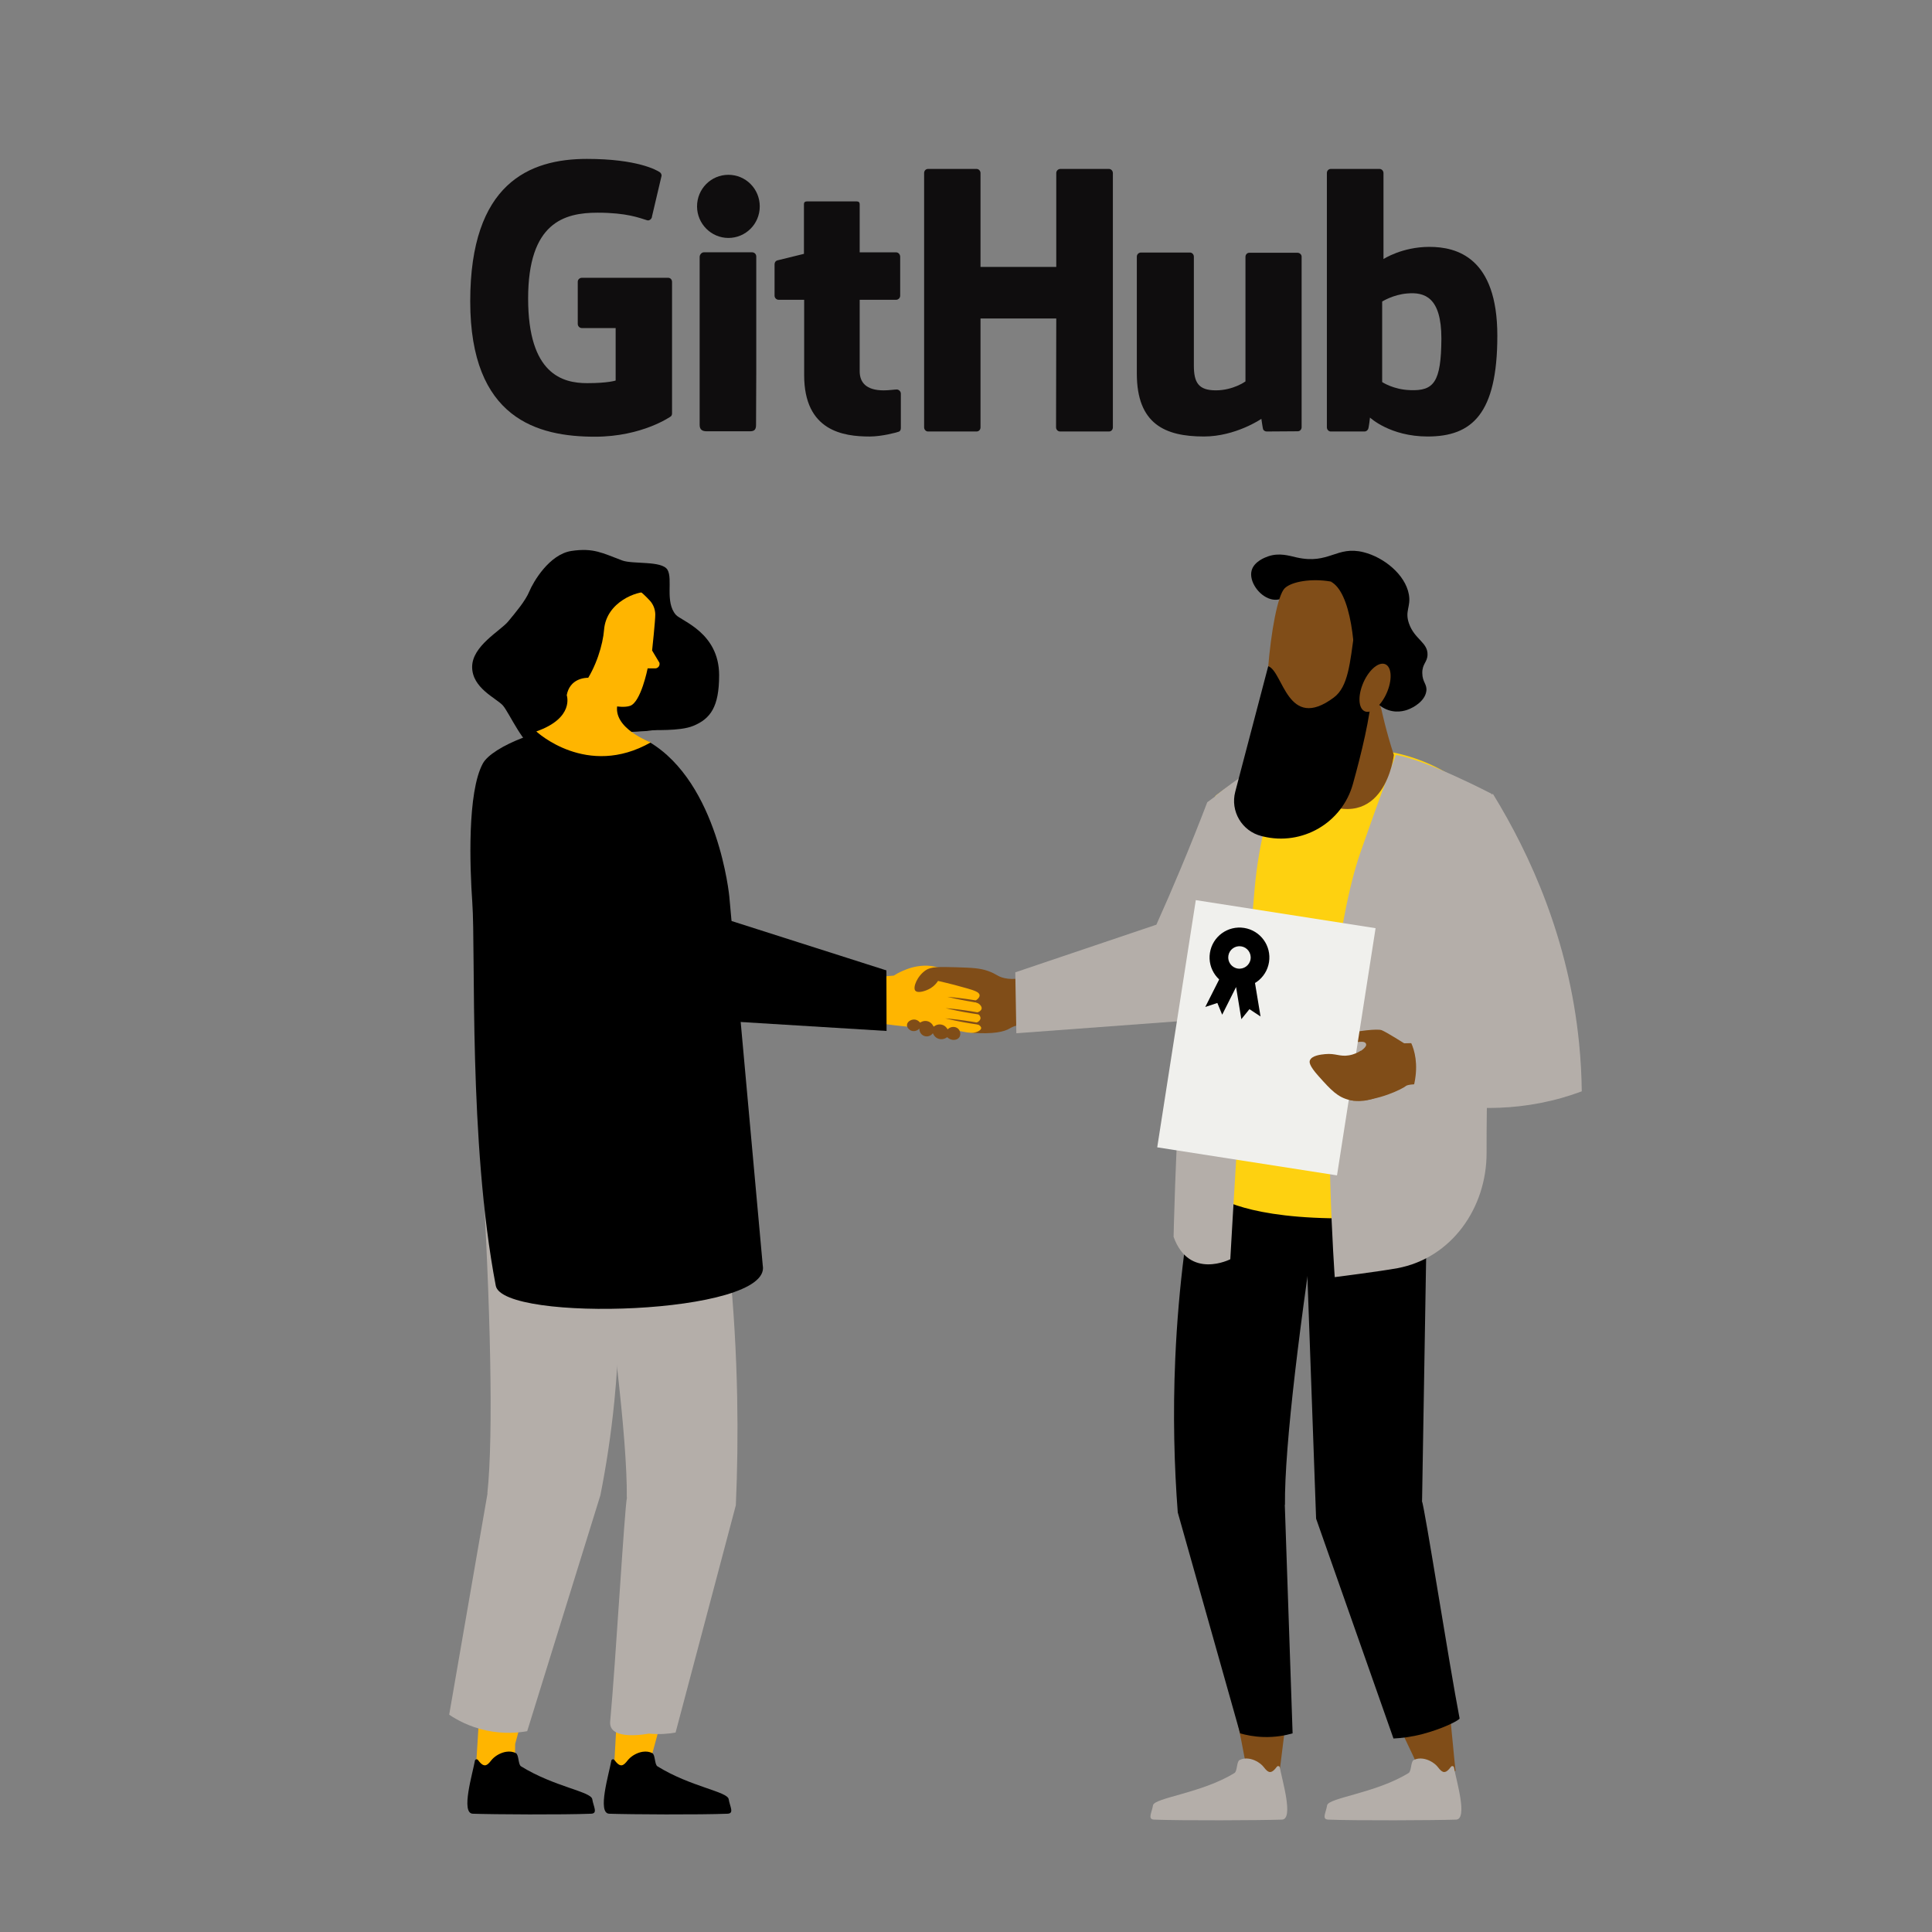 <?xml version="1.0" encoding="UTF-8"?><svg id="Layer_1" xmlns="http://www.w3.org/2000/svg" viewBox="0 0 1000 1000"><rect x="0" y="0" width="1000" height="1000" fill="#808080" stroke="none"/><defs><style>.cls-1,.cls-2,.cls-3,.cls-4,.cls-5,.cls-6,.cls-7{stroke-width:0px;}.cls-2{fill:#0f0d0e;}.cls-3{fill:#b4aea9;}.cls-4{fill:#804d18;}.cls-5{fill:#fed110;}.cls-6{fill:#ffb500;}.cls-7{fill:#f0f0ed;}</style></defs><path class="cls-6" d="M512.85,510.31c-.35-.57-1.03-.7-1.28-.81-1.69-.78-3.59-.57-7.63-1.08,0,0-1.28-.08-5.11-.87-2.72-.56-6.94-2.03-12.13-6.44-3.5-1.19-6.41-1.35-8.33-1.28-5.01.17-8.78,1.67-11.09,2.67-1.99.86-3.58,1.77-4.7,2.48-2.82.23-5.65.47-8.47.7.05,7.93.1,15.86.15,23.79,3.92.62,7.08,1.01,9.01,1.25,16.11,1.92,28.34,1.73,34.62,3.15.52.12,2.32.55,4.79.71,1.96.13,3.62.05,4.84-.07.42-.03,1.03-.12,1.71-.41,1.36-.58,3.05-1.96,3.05-3.51,0-1.39-1.42-1.78-1.53-3.03-.11-1.15.83-2.72,4.7-4.82-.76-.52-2.05-1.56-3.08-3.29-.97-1.63-1.28-3.16-1.39-4.05.56-.68,2.81-3.55,1.88-5.08Z"/><path class="cls-4" d="M469.44,530.5c.11-1.67,2.03-2.78,3.63-2.8,1.84-.02,3.01,1.4,3.18,1.61.24-.17,1.73-1.19,3.67-.77,2.35.51,3.26,2.7,3.33,2.88.16-.14,1.89-1.61,4.18-1.06,2.03.49,2.93,2.19,3.06,2.44,1.61-1.65,4.15-1.65,5.53-.25,1.19,1.19,1.35,3.22.46,4.43-1.15,1.57-4.13,1.89-6.23-.14-1.43,1.09-3.3,1.36-4.87.67-1.76-.77-2.4-2.41-2.52-2.73-1.03,1.47-2.93,2.04-4.56,1.41-1.53-.6-2.52-2.15-2.42-3.83-1.12,1.23-2.8,1.66-4.21,1.11-1.15-.45-2.31-1.62-2.22-2.97Z"/><path class="cls-4" d="M473.78,512.82c-1.46-1.73,1-7.69,5.42-10.66,2.74-1.84,7.07-1.75,15.64-1.51,8.19.23,12.34.46,16.4,1.87,4.77,1.66,4.94,2.92,8.67,3.75,5.06,1.12,9.67-.12,12.89-1.41.28,9.03.56,18.06.84,27.09-1.33-.68-3.3-1.43-5.65-1.34-2.83.12-4.86,1.41-5.48,1.77-2.73,1.61-8.14,3.01-19.81,2.18,3.11.02,5.14-1.36,5.16-2.46.01-.97-1.58-2.11-3.78-2.57,1.94-.05,3.36-1.34,3.43-2.51.08-1.35-1.62-3.09-4.02-2.84,2.49.34,4.42-.93,4.61-2.13.2-1.27-1.46-3.26-4.25-3.43,1.21-.68,3.35-2.08,3.19-3.55-.17-1.57-2.88-2.44-6.26-3.43-3.79-1.1-8.95-2.5-15.27-3.92-.63.98-1.78,2.48-3.67,3.67-2.58,1.62-6.81,2.85-8.04,1.4Z"/><path class="cls-4" d="M516.61,520.2c-8.82-.73-17.64-2.16-26.25-4.24,8.82.73,17.64,2.16,26.25,4.24h0Z"/><path class="cls-4" d="M515.64,526.05c-8.82-.73-17.64-2.16-26.25-4.24,8.82.73,17.64,2.16,26.25,4.24h0Z"/><path class="cls-4" d="M515.48,531.34c-8.82-.74-17.64-2.16-26.25-4.24,8.82.73,17.64,2.16,26.25,4.24h0Z"/><g id="Legs"><path class="cls-4" d="M729.96,896.1c-1.34.41-2.91.32-4.54.06,4.01,8.32,7.94,16.66,11.7,25.06,7.26-.64,9.91-1.63,16.27-4.6-1.03-9.46-1.85-19.4-2.91-29.48-6.13,4.29-13.43,7.39-20.52,8.96Z"/><path class="cls-4" d="M644.28,888.79c-1.42.17-2.92-.2-4.45-.73,1.88,8.83,3.66,17.68,5.28,26.56,7.26.64,9.68,8.29,16.63,6.49,1.32-9.44,3.38-27.46,4.83-37.5-7.05,3.13-14.95,4.88-22.28,5.19Z"/><path class="cls-1" d="M735.97,776.76l.09-.02c.95-56.51,1.89-113.02,2.84-169.53-22.25-3.5-41.59-3.18-64.21-2.48,2.17,60.44,4.35,120.89,6.52,181.33,13.35,37.93,26.7,75.86,40.05,113.79,3.91-.19,9.2-.76,15.27-2.37,10.96-2.92,19.1-7.28,18.95-8.04-5.53-28.77-17.89-108.25-19.52-112.68Z"/><path class="cls-1" d="M665.01,778.86h.09c-.32-29.73,7.8-96.5,19.18-168.48-21.81-5.63-41.09-7.18-63.67-8.66-5.85,29.22-10.64,63.34-12.3,101.52-1.27,29.02-.52,55.72,1.3,79.59,10.76,38.12,21.51,76.24,32.27,114.35,3.1.89,7.2,1.73,12.05,1.89,6.3.2,11.51-.85,15.12-1.89-1.35-39.44-2.69-78.88-4.04-118.33Z"/></g><path class="cls-3" d="M736.58,910.29c-1.68-.25-3.38-.07-4.88.72-1.52.8-1.11,5.77-2.59,6.68-16.92,10.48-41.58,12.82-42.19,16.74-.58,3.71-2.96,7.26.57,7.4,14.23.57,55.43.37,66.17,0,6.27-.22.01-20.62-1.08-26.99-.13-.74-1.07-.98-1.54-.39-.91,1.15-2.5,3.35-4.23,2.6-1.43-.62-2.14-2.04-3.18-3.11-1.74-1.79-4.37-3.25-7.04-3.65Z"/><path class="cls-3" d="M646.45,910.29c-1.68-.25-3.38-.07-4.88.72-1.52.8-1.11,5.77-2.59,6.68-16.92,10.48-41.58,12.82-42.19,16.74-.58,3.71-2.96,7.26.57,7.4,14.23.57,55.43.37,66.17,0,6.27-.22.01-20.62-1.08-26.99-.13-.74-1.07-.98-1.54-.39-.91,1.15-2.5,3.35-4.23,2.6-1.43-.62-2.14-2.04-3.18-3.11-1.74-1.79-4.37-3.25-7.04-3.65Z"/><path class="cls-3" d="M525.51,503.27l.55,31.54c30.05-2.23,60.09-4.45,90.14-6.68,13.27-7.78,29.93-20.4,43.34-40.26,10.7-15.85,24.07-37.05,18.6-59.81-5.39-22.39-25.31-33.39-25.31-33.39l-27.94,20.55c-4.37,11.41-9.03,23.05-13.99,34.89-4.08,9.75-8.21,19.25-12.36,28.5-24.34,8.22-48.68,16.44-73.02,24.66Z"/><path class="cls-5" d="M762.96,620.79s-12.66,10.95-74.53,9.77c-47.78-.91-60.43-12.49-60.43-12.49l1.12-206.13s21.08-17.21,49.36-24.41c8.38-2.13,18.01-.36,27.99.1,7.39.34,14.4,1.54,20.92,3.35,25.61,7.15,43.55,23.94,46.28,37.12,3.42,16.53-10.71,192.69-10.71,192.69Z"/><path class="cls-3" d="M722.52,390.74s-5.57,13.83-18.53,50.97c-5.54,15.87-11.46,44.81-13.9,74.91-5.12,63.11.77,144.42.77,144.42,0,0,23.84-3.03,32.44-4.63,27.99-5.23,46.18-31.16,46.15-59.63-.02-14.2.12-29.16.62-41.07,1.34-32.56,2.04-144.8,2.04-144.8,0,0-33.28-17.43-49.57-20.17Z"/><path class="cls-3" d="M672.56,387.23s-18.49,20.34-23.23,73.47c-4.74,53.12-12.53,191.08-12.53,191.08,0,0-21.24,10.91-29.35-11.58,0,0,3.1-160.23,21.67-228.26,0,0,24.17-20.12,43.44-24.7Z"/><path class="cls-4" d="M727.61,562.17c-1.3,1.18-14.36,7.96-26.94,7.55-13.49-1.74-27.79-24.04-25.64-26.51,2.93-3.37,12.62,5.95,19.83,4.93,3.57-.51,12.8-5.06,12.26-7.63-.56-2.56-5.84-.46-10.48-.84-3.06-.24-3.29-3.58-3.29-3.58l7.89-1.99s11.52-1.87,13.99-.85c2.46,1,11.57,6.76,11.57,6.76l17.05-.37,3.3,22.28s-17.29-1.8-19.55.26Z"/><path class="cls-3" d="M772.73,410.91c-17.56,9.23-23.78,47.67-21.91,63.26l19.31,51.31s-3.79,6.92-.68,8.16l-42.13,1.19s10.78,11.23,2.58,33.39c20.98,5.35,48.85,8.51,78.66,0,3.52-1.01,6.91-2.13,10.16-3.34-.09-8.04-.53-16.38-1.39-25-5.36-53.75-25.21-97.39-44.6-128.98Z"/><path class="cls-4" d="M715.1,367.52s2.31,10.94,6.36,23.26c0,0-4.61,41.81-41.02,23.19,0,0,5.14-26.59,1.14-39.97-4-13.38,29.63-23.6,33.52-6.48Z"/><path class="cls-1" d="M671.23,288.55c16.79,3.73,20.56-6.24,34.57-2.72,10.5,2.64,21.52,11.54,23.41,21.77,1.2,6.51-2.22,8.53.08,15.12,2.87,8.24,9.86,9.8,9.59,16.27-.16,3.9-2.75,4.53-2.71,9.39.04,4.83,2.61,5.72,2.09,9.39-.81,5.62-7.6,8.71-8.54,9.12-1.23.54-5.68,2.41-10.94.71-1.3-.42-4.6-1.7-7.06-4.94-3.88-5.12-3.62-12.41-1.41-17.29,1.59-3.52,3.33-3.91,4.23-7.76.28-1.2,1.22-5.21-.71-8.47-2.04-3.46-5.12-2.38-9.17-5.29-6.12-4.41-3.94-10.36-9.88-15.88-4.35-4.05-9.76-4.78-10.94-4.94-12.05-1.64-17.26,9.5-26.11,7.06-6.16-1.7-11.33-9.24-9.91-14.73,1.24-4.81,7.25-6.93,8.44-7.35,5.88-2.08,10.99-.34,14.97.54Z"/><path class="cls-4" d="M708.49,317.31c4.83,38.49-3.62,69.04-6.49,75.2-5.74,12.35-39.69,7.55-42.85,1.83-8.13-14.69-1.42-82.95,5.85-89.9,7.28-6.95,41.04-6.6,43.49,12.87Z"/><path class="cls-1" d="M701.08,326.67l9.01,31.3c-.76,12.79-5.42,32.02-9.83,47.84-5.61,20.16-26.28,32.11-46.6,27.11-.23-.06-.47-.12-.7-.17-10.14-2.54-16.25-12.86-13.59-22.96l17.06-64.97c7.82,2.67,9.89,34.17,33.95,16.22,7.49-5.59,8.38-17.82,10.7-34.36Z"/><path class="cls-1" d="M701.03,360.36c1.38-25.79-1.88-54.05-12.3-59.37,0,0,25.72-3.1,31.18,18.77,5.46,21.88-10.12,43.24-10.12,43.24l-8.76-2.65Z"/><path class="cls-4" d="M705.28,354.27c2.68-6.82,7.73-11.58,11.29-10.63,3.56.95,4.28,7.24,1.6,14.06-2.68,6.82-7.73,11.58-11.29,10.63-3.56-.95-4.28-7.24-1.6-14.06Z"/><polygon class="cls-6" points="337.14 784.09 369.97 788.12 336.66 911.25 338.55 920.57 317.66 918 325.2 782.62 337.14 784.09"/><polygon class="cls-6" points="267.14 775.49 299.96 779.52 266.66 902.65 266.37 917.74 246.14 918.22 255.2 774.02 267.14 775.49"/><path class="cls-1" d="M262.08,906.71c1.71-.25,3.44-.07,4.96.73,1.55.82,1.13,5.87,2.63,6.8,17.21,10.65,36.27,13.03,36.89,17.02.59,3.77,3.01,7.38-.58,7.52-14.47.58-50.36.38-61.27,0-6.38-.22-.01-20.97,1.1-27.45.13-.75,1.09-.99,1.56-.4.93,1.17,2.55,3.41,4.31,2.65,1.46-.63,2.18-2.07,3.24-3.16,1.77-1.82,4.45-3.31,7.16-3.71Z"/><path class="cls-1" d="M332.69,906.71c1.71-.25,3.44-.07,4.96.73,1.55.82,1.13,5.87,2.63,6.8,17.21,10.65,36.27,13.03,36.89,17.02.59,3.77,3.01,7.38-.58,7.52-14.47.58-50.36.38-61.27,0-6.38-.22-.01-20.97,1.1-27.45.13-.75,1.09-.99,1.56-.4.93,1.17,2.55,3.41,4.31,2.65,1.46-.63,2.18-2.07,3.24-3.16,1.77-1.82,4.45-3.31,7.16-3.71Z"/><g id="Legs-2"><path class="cls-3" d="M252.35,772.94l-.09-.02c3.24-30.05,1.58-98.43-2.88-172.4,22.63-3.55,42.29-3.23,65.29-2.52,5.33,35.39,8.13,78.47,3.35,126.94-1.72,17.43-4.24,33.79-7.26,49-12.63,40.71-25.26,81.42-37.89,122.12-4.51.8-12.07,1.56-21.1-.36-8.94-1.91-15.49-5.63-19.27-8.18,6.62-38.2,13.23-76.39,19.85-114.59Z"/><path class="cls-3" d="M324.52,775.08h-.09c.32-30.23-7.93-98.13-19.5-171.33,22.18-5.72,41.78-7.3,64.75-8.81,6.38,38.27,10.97,81.23,11.88,128.18.38,19.44.1,38.13-.69,55.99-10.4,39.22-20.79,78.44-31.19,117.66-3.33.59-8.15,1.11-13.88.54,0,0-20.96,4.23-19.97-6.28,2.78-29.67,7.49-111.32,8.7-115.97Z"/></g><path class="cls-1" d="M321.94,290.06c5.76,2.14,20.68,0,23.56,4.88,2.87,4.88-1.44,16.66,4.31,23.27,2.81,3.23,22.41,9.19,22.41,31.31,0,16.37-4.5,22.54-13.4,26.19-7.13,2.93-20.5,1.89-23.66,2.36-3.16.47-21.83,1.04-29.3,3.91-7.47,2.87-18.67,9.48-26.72,7.18-8.04-2.3-15.51-20.4-18.96-24.13-3.45-3.73-15.8-8.9-15.8-19.82,0-10.92,14.65-18.67,18.67-23.56,4.02-4.88,8.9-10.63,10.92-15.51s10.34-19.25,21.83-20.97c11.49-1.72,16.09,1.15,26.14,4.88Z"/><path class="cls-1" d="M394.81,655.11l-17.32-191.1s-5.59-58.66-41.42-79.96c-3.58-2.13-9.5-2.15-14.14-3.83-5-1.81-8.79-5.22-14.01-5.3-25.4-.38-53.28,11.6-57.99,20.24-8.13,14.91-6.75,53.71-5.47,71.88,1.84,26.1-2.1,123.77,12.15,198.44,3.65,19.15,142.81,15.12,138.21-10.38Z"/><path class="cls-1" d="M345.01,300.68c-1.74-.63-5.87,5.3-10.33,5.8,2.14,3.87,3.26,6.22,3.59,12.44.33,6.22-27.76,44.53-27.76,44.53l-8.2,20.01c14.17-3.72,16.86-4.52,27.76-4.83,11.16-.32,18.47-2.84,26.01-7.26,7.75-4.53,15.62-23.17,4.56-34.23-11.06-11.06-17.2-19.97-17-25.21.19-5.24,3.53-10.48,1.38-11.26Z"/><path class="cls-6" d="M326.11,365.35c5.64-1.88,9.11-19.39,9.11-19.39h3.87c1.54,0,2.64-1.47,2.22-2.95l-3.78-6.3s1.7-15.77,1.64-18.73c-.05-2.65-1.04-5.18-2.84-7.13-3.44-3.74-9.58-9.45-15.81-10.53-22.69-3.91-34.69,7.31-34.95,28.69-.26,21.39,25.3,34.69,25.3,34.69,0,0,10.02,3.39,15.24,1.65Z"/><path class="cls-1" d="M334.88,306.49c-4.57-.68-21.09,4.76-22.23,19.59-1.14,14.83-14,47.96-38.45,37.67-18.23-7.67,11.85-58.97,11.85-58.97l19.01-12.17s27.05,5.31,29.82,13.87Z"/><path id="Neck" class="cls-6" d="M293.34,359.84s4.21,11.75-15.75,18.75c0,0,26.15,24.52,59.3,5.64,0,0-20.37-7.31-17.21-19.95,3.17-12.64-23.44-20.56-26.34-4.44Z"/><path class="cls-1" d="M458.81,502.29l.07,31.33c-35.39-2.17-70.78-4.34-106.17-6.52-19.63-17.28-30.5-34.73-36.45-46.26-9.25-17.95-18.92-36.72-10.49-50.24,7.66-12.27,25.99-13.39,31.52-13.54,10.05,18.69,20.09,37.38,30.14,56.07,30.46,9.72,60.92,19.44,91.38,29.15Z"/><rect class="cls-7" x="608.42" y="472.37" width="94.18" height="129.5" transform="translate(90.64 -94.63) rotate(8.87)"/><path class="cls-4" d="M704.36,543.85c-1.26.8-3.38,1.92-6.15,2.39-4.8.81-6.82-1.16-12.31-.63-2.07.2-6.94.68-7.91,3.27-.31.84-.48,2.59,4.52,8.16,6.32,7.05,9.84,10.96,16.22,12.37,2.1.47,7.19,1.25,13.67-1.32-2.68-8.08-5.36-16.16-8.04-24.24Z"/><path class="cls-1" d="M643.96,480.29c-8.44-1.33-16.37,4.43-17.7,12.88-1.33,8.44,4.43,16.37,12.88,17.7,8.44,1.33,16.37-4.43,17.7-12.88,1.33-8.44-4.43-16.37-12.88-17.7ZM640.64,501.32c-3.17-.5-5.34-3.48-4.84-6.65s3.48-5.34,6.65-4.84,5.34,3.48,4.84,6.65-3.48,5.34-6.65,4.84Z"/><path class="cls-1" d="M631.51,506.04c-2.55,5.05-5.1,10.11-7.66,15.16,2.08-.69,4.16-1.37,6.25-2.06.83,2.02,1.66,4.05,2.5,6.07,2.64-5.26,5.28-10.52,7.92-15.78-3-1.13-6-2.26-9-3.39Z"/><path class="cls-1" d="M639.71,510.38c.94,5.71,1.87,11.43,2.81,17.14,1.4-1.73,2.79-3.45,4.19-5.18,1.91,1.26,3.82,2.52,5.74,3.78-1.08-6.53-2.16-13.06-3.24-19.59-3.16,1.28-6.33,2.57-9.49,3.85Z"/><path class="cls-2" d="M345.81,143.78h-44.62c-1.13,0-2.14.9-2.14,2.03v21.86c0,1.13.9,2.14,2.14,2.14h17.47v27.16s-3.94,1.35-14.76,1.35c-12.73,0-30.54-4.62-30.54-43.83s18.59-44.4,35.95-44.4c15.1,0,21.64,2.7,25.69,3.94,1.24.34,2.48-.9,2.48-2.03l4.96-21.07c0-.56-.23-1.24-.79-1.69-1.69-1.24-11.94-6.99-37.86-6.99-29.86,0-60.4,12.73-60.4,73.7s35.04,70.09,64.57,70.09c24.45,0,39.21-10.48,39.21-10.48.56-.34.68-1.24.68-1.58v-68.06c0-1.24-.9-2.14-2.03-2.14h0Z"/><path class="cls-2" d="M576.02,89.58c0-1.13-.9-2.14-2.03-2.14h-25.13c-1.13,0-2.14.9-2.14,2.14v48.57h-39.21v-48.57c0-1.13-.9-2.14-2.03-2.14h-25.13c-1.13,0-2.03.9-2.03,2.14v131.62c0,1.13.9,2.14,2.03,2.14h25.13c1.13,0,2.03-.9,2.03-2.14v-56.34h39.21l-.11,56.34c0,1.13.9,2.14,2.14,2.14h25.24c1.13,0,2.03-.9,2.03-2.14V89.58h0Z"/><path class="cls-2" d="M393.25,106.82c0-9.01-7.21-16.34-16.23-16.34s-16.23,7.32-16.23,16.34,7.32,16.34,16.23,16.34,16.23-7.21,16.23-16.34Z"/><path class="cls-2" d="M391.44,193.48v-60.74c0-1.13-.9-2.14-2.14-2.14h-25.02c-1.13,0-2.14,1.24-2.14,2.37v86.99c0,2.59,1.58,3.27,3.61,3.27h22.54c2.48,0,3.04-1.24,3.04-3.38l.11-26.37h0Z"/><path class="cls-2" d="M671.58,130.82h-24.9c-1.13,0-2.03.9-2.03,2.14v64.46s-6.31,4.62-15.33,4.62-11.38-4.06-11.38-12.85v-56.34c0-1.13-.9-2.14-2.03-2.14h-25.35c-1.13,0-2.14.9-2.14,2.14v60.51c0,26.14,14.65,32.57,34.71,32.57,16.45,0,29.75-9.13,29.75-9.13,0,0,.68,4.73.9,5.41.23.56,1.01,1.13,1.8,1.13l16.11-.11c1.13,0,2.03-.9,2.03-2.14v-88.23c0-1.13-1.01-2.03-2.14-2.03h0Z"/><path class="cls-2" d="M739.87,127.78c-14.2,0-23.78,6.31-23.78,6.31v-44.51c0-1.13-.9-2.14-2.03-2.14h-25.24c-1.13,0-2.03.9-2.03,2.14v131.62c0,1.13.9,2.14,2.03,2.14h17.47c.79,0,1.35-.45,1.8-1.13.45-.68,1.01-6.08,1.01-6.08,0,0,10.37,9.8,29.86,9.8,22.87,0,36.06-11.61,36.06-52.17s-21.07-45.98-35.16-45.98h0ZM729.95,201.93c-8.68-.23-14.54-4.17-14.54-4.17v-41.69s5.75-3.61,12.96-4.17c9.01-.79,17.69,1.92,17.69,23.33-.11,22.65-3.94,27.16-16.11,26.71h0Z"/><path class="cls-2" d="M463.79,130.6h-18.82v-24.9c0-.9-.45-1.46-1.58-1.46h-25.69c-1.01,0-1.58.45-1.58,1.35v25.8s-12.85,3.16-13.75,3.38c-.9.23-1.46,1.01-1.46,2.03v16.23c0,1.13.9,2.14,2.14,2.14h13.18v38.99c0,28.96,20.28,31.78,33.92,31.78,6.2,0,13.75-2.03,14.99-2.48.79-.23,1.13-1.01,1.13-1.92v-17.8c0-1.13-1.01-2.14-2.14-2.14s-3.94.45-6.76.45c-9.24,0-12.4-4.28-12.4-9.92v-36.96h18.82c1.13,0,2.14-.9,2.14-2.14v-20.28c-.11-1.24-1.01-2.14-2.14-2.14h0Z"/></svg>